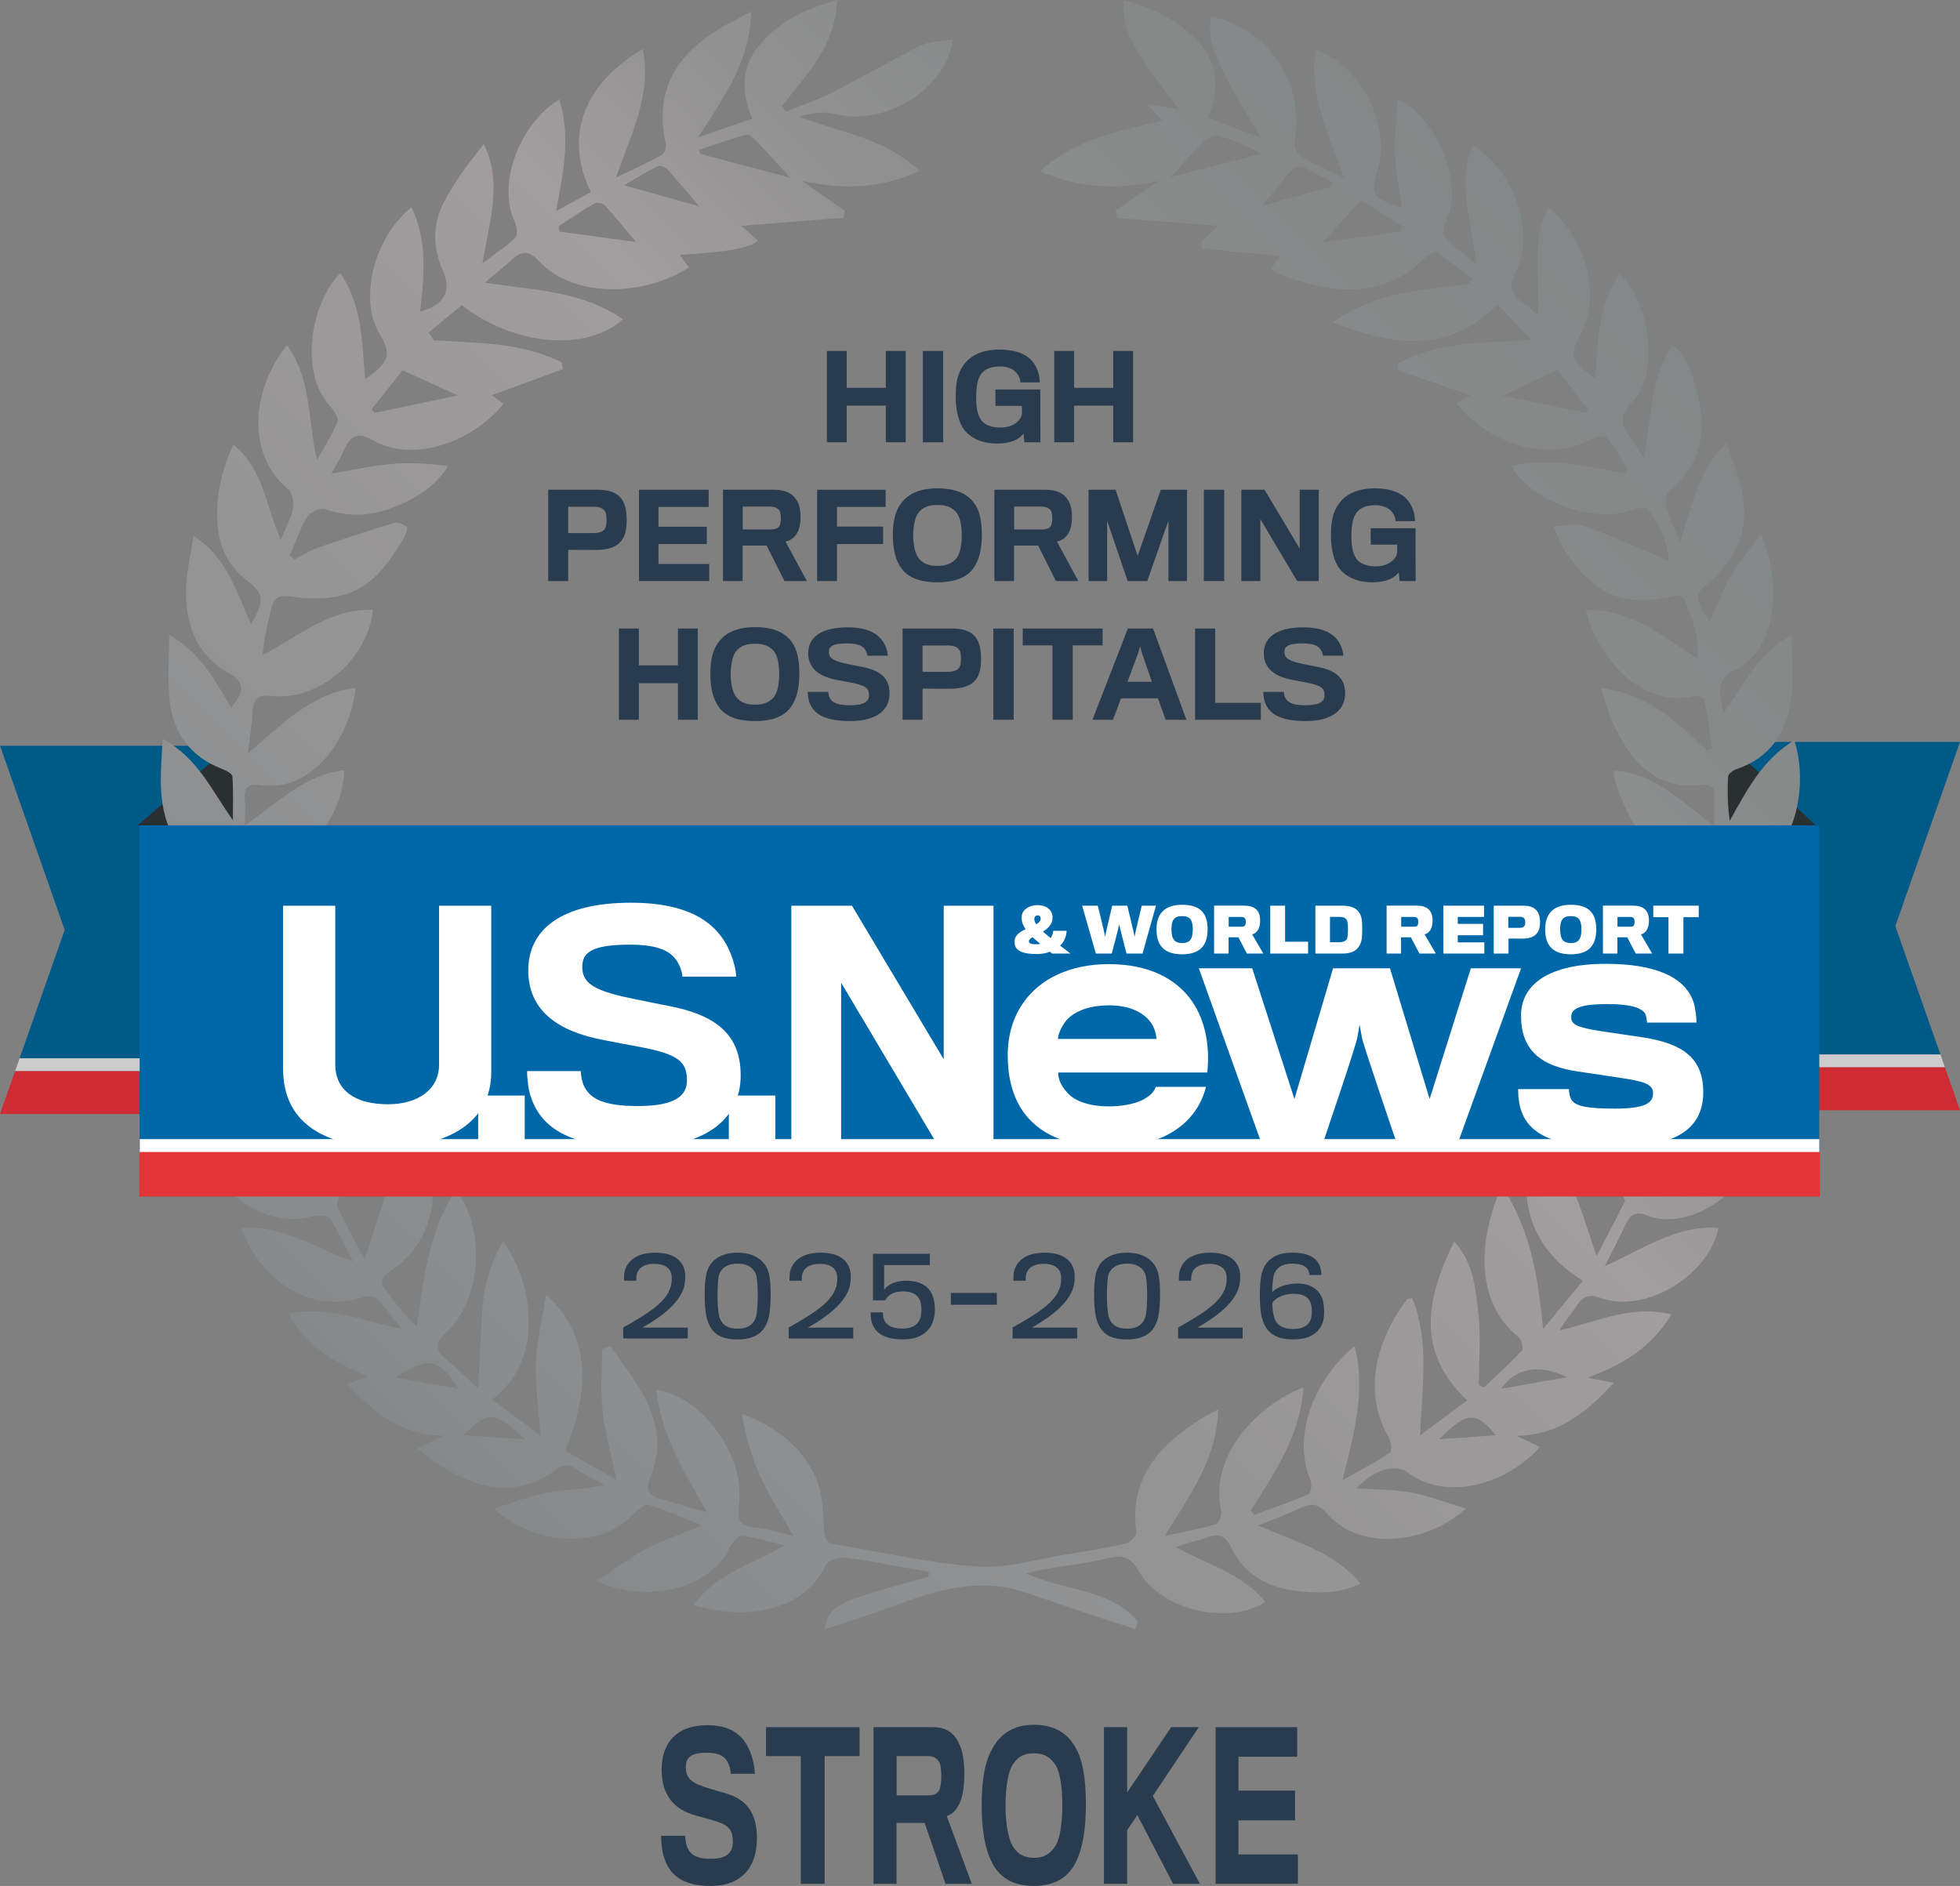 <?xml version="1.0" encoding="UTF-8"?><svg id="Layer_1" xmlns="http://www.w3.org/2000/svg" xmlns:xlink="http://www.w3.org/1999/xlink" viewBox="0 0 720 692.913"><rect x="0" y="0" width="720" height="692.913" fill="#808080" stroke="none"/><defs><style>.cls-1{fill:#e33538;}.cls-2{fill:#0067a9;}.cls-3{fill:#fff;}.cls-4{fill:#ce2b35;}.cls-5{fill:#293c4f;}.cls-6{fill:url(#linear-gradient);fill-rule:evenodd;}.cls-7{fill:#2a2f31;}.cls-8{fill:#005a87;}.cls-9{fill:#cdcccc;}</style><linearGradient id="linear-gradient" x1="141.007" y1="522.149" x2="578.783" y2="84.373" gradientUnits="userSpaceOnUse"><stop offset="0" stop-color="#86898a"/><stop offset=".179" stop-color="#8f9091"/><stop offset=".589" stop-color="#a29e9f"/><stop offset=".702" stop-color="#939293"/><stop offset=".841" stop-color="#888a8a"/><stop offset="1" stop-color="#858888"/></linearGradient></defs><polygon class="cls-8" points=".006 273.985 85.296 273.985 85.296 388.812 7.208 388.812 23.768 341.644 .006 273.985"/><polygon class="cls-9" points="85.296 393.536 5.542 393.536 7.208 388.812 85.296 388.812 85.296 393.536"/><polygon class="cls-4" points="85.296 409.302 0 409.302 5.542 393.536 85.296 393.536 85.296 409.302"/><polygon class="cls-7" points="85.791 303.129 85.791 272.977 50.521 303.247 85.791 303.129"/><path class="cls-5" d="M261.155,692.913c-11.883,0-16.158-5.246-17.75-12.528-.397-1.895-.545-4.735-.545-5.901h8.845c0,1.02.253,2.769.549,3.642,1.097,3.351,3.677,4.808,8.901,4.808,5.963,0,8.051-2.405,8.051-6.191,0-4.736-1.638-6.411-8.002-8.158-1.146-.292-4.029-1.094-5.766-1.603-7.657-2.113-12.382-7.284-12.382-16.826,0-9.761,5.372-16.316,16.903-16.316,9.844,0,14.467,5.026,16.453,12.31.499,1.893.896,4.078.896,5.535h-8.849c0-.656-.246-1.967-.548-2.84-1.041-3.205-3.178-4.88-8.149-4.88-6.515,0-7.805,2.113-7.805,5.39,0,4.226,2.335,5.901,8.747,7.794,1.99.584,4.574,1.383,5.471,1.603,7.804,2.185,11.883,6.919,11.883,16.752,0,10.417-5.618,17.41-16.903,17.41Z"/><path class="cls-5" d="M302.928,645.202v46.909h-8.754v-46.909h-12.776v-10.635h34.354v10.635h-12.825Z"/><path class="cls-5" d="M352.801,661.81c-1.196,3.059-3.034,4.88-5.021,5.39l9.197,24.912h-9.647l-7.657-22.361h-10.336v22.361h-8.452v-57.544h21.874c5.02,0,8.1,2.405,9.742,6.483,1.192,2.623,1.74,5.973,1.74,10.709,0,4.37-.548,7.793-1.441,10.051ZM345.34,648.189c-.696-2.039-2.187-2.987-4.521-2.987h-11.433v14.423h11.929c1.888,0,3.382-.802,3.927-2.405.352-1.092.549-2.987.549-4.442,0-1.675-.148-3.642-.45-4.59Z"/><path class="cls-5" d="M395.568,642.945c2.289,4.442,3.329,11.071,3.329,20.03,0,9.396-1.241,15.952-3.48,20.76-2.731,5.973-7.952,9.177-15.659,9.177-7.653,0-12.726-3.06-15.56-9.032-2.433-4.882-3.579-11.728-3.579-20.76,0-8.522,1.044-15.151,3.382-19.666,2.932-5.973,7.805-9.761,15.757-9.761,7.805,0,12.825,3.278,15.81,9.251ZM387.563,678.418c1.891-2.768,2.686-8.814,2.686-15.151,0-6.191-.795-12.092-2.436-14.641-1.691-2.623-3.73-4.444-8.054-4.444-4.226,0-6.265,1.749-7.952,4.516-1.54,2.551-2.436,8.45-2.436,14.641,0,6.483.946,12.456,2.935,15.371,1.589,2.331,3.677,3.86,7.502,3.86,4.078,0,6.166-1.821,7.755-4.152Z"/><path class="cls-5" d="M414.078,672.371v19.74h-8.55v-57.544h8.55v23.964l16.158-23.964h10.139l-16.903,25.276,17.301,32.268h-9.84l-13.127-25.202-3.727,5.462Z"/><path class="cls-5" d="M446.552,692.111v-57.544h29.978v10.855h-21.576v12.454h20.781v10.927h-20.781v12.528h21.825v10.781h-30.227Z"/><polygon class="cls-8" points="720 272.586 634.708 272.586 634.708 387.413 712.81 387.413 696.232 340.245 720 272.586"/><polygon class="cls-9" points="634.708 392.138 714.455 392.138 712.81 387.413 634.708 387.413 634.708 392.138"/><polygon class="cls-4" points="634.708 407.91 720 407.91 714.455 392.138 634.708 392.138 634.708 407.91"/><polygon class="cls-7" points="634.48 303.129 634.48 272.977 667.02 303.247 634.48 303.129"/><path class="cls-6" d="M589.098,394.968c-1.663-7.753-3.633-15.449-4.875-23.267-.675-4.262-.118-8.716-.118-13.081.628-.219,1.254-.433,1.882-.652,2.415,1.971,4.833,3.945,7.904,6.446-1.784-11.315-3.447-21.836-5.107-32.354.792-.225,1.586-.459,2.38-.691,13.763,9.451,20.902,23.964,29.894,38.667,1.022-5.649,2.232-11.271,2.881-16.952.116-1.008-1.938-2.993-3.277-3.31-13.701-3.293-19.735-13.446-23.315-25.739-1.031-3.545-1.316-7.302-2.181-12.367,14.101,5.619,21.842,16.329,31.088,28.655,1.014-7.26,1.921-12.722,2.377-18.217.065-.771-2.024-2.382-3.221-2.496-17.64-1.674-25.081-14.193-30.745-28.637-.8-2.042-1.328-4.196-1.953-6.306-.048-.175.13-.418.522-1.529,14.432,1.067,24.183,11.021,36.511,20.508,0-5.465.208-9.43-.166-13.336-.074-.809-2.382-2.149-3.503-2.004-18.652,2.41-27.425-9.231-34.069-23.815-1.437-3.16-2.223-6.618-3.853-11.594,17.45,1.861,27.997,12.663,38.969,22.68.62-.216,1.236-.427,1.858-.643-.919-6.096-1.725-12.219-2.934-18.259-.116-.578-2.839-1.195-4.144-.889-18.64,4.348-34.866-13.857-39.339-31.657,16.27-.587,27.66,9.43,41.126,17.939.305-8.648-2.06-15.577-5.163-22.272-.352-.762-2.718-1.141-3.953-.853-17.755,4.155-28.089.168-39.188-15.722-2.048-2.934-3.118-6.544-4.638-9.845,3.811-.074,7.969-1.171,11.365-.023,8.778,2.957,17.225,6.896,25.783,10.476,1.363.569,2.661,1.307,5.204,2.575-.62-8.064-3.74-13.959-7.726-19.311-.667-.895-4.084-.332-5.945.347-13.956,5.047-36.983-3.115-44.19-16.294,14.16-2.931,27.784-.018,41.413,2.735.43-.498.865-.993,1.298-1.49-2.525-3.954-4.795-8.114-7.753-11.703-.676-.818-4.04-.211-5.658.673-16.187,8.793-38.242,1.425-49.551-13.265,1.923-1.055,3.785-2.074,5.207-2.86-8.716-3.02-17.734-6.141-26.756-9.267.086-.842.169-1.689.255-2.537,14.373-7.919,30.605-7.27,48.716-8.582-4.676-5.017-8.132-8.725-12.168-13.058-18.191,18.345-38.355,15.336-60.529,6.629,15.683-11.386,33.171-11.866,50.111-14.145.255-.675.507-1.351.762-2.024-4.229-3.236-8.375-6.606-12.782-9.576-.652-.435-2.902.649-3.835,1.598-14.833,15.079-32.14,13.908-50.221,7.8-1.885-.637-3.713-1.452-5.539-2.258-.352-.157-.557-.658-1.108-1.354.993-1.423,2.06-2.94,3.097-4.419-9.564-.922-19.13-1.837-28.693-2.756-.062-.806-.127-1.609-.193-2.415,1.959-1.84,3.918-3.684,6.277-5.903-12.809-.984-24.96-1.921-37.104-2.857-.225-.925-.447-1.852-.673-2.777,4.893-3.328,9.786-6.656,16.134-10.974-15.6,3.615-29.363,2.721-43.953-3.444,13.526-12.24,29.517-14.676,44.905-18.626-2.051-2.264-3.746-4.137-5.441-6.01l-.083.104c3.411.495,6.819.987,11.73,1.698-5.213-7.042-9.854-12.619-13.701-18.706-3.865-6.105-7.513-12.545-6.529-21.282,10.698,2.807,19.708,7.32,26.877,14.78,7.732,8.037,8.423,17.719,3.962,28.43,6.39,2.409,12.21,4.605,19.607,7.394-4.911-8.354-9.341-14.898-12.729-21.945-3.381-7.033-7.592-14.143-5.592-22.689,21.347,4.635,34.294,24.456,30.576,45.971-.285,1.662.853,4.517,2.219,5.346,4.508,2.741,9.421,4.801,15.912,7.975-5.601-16.276-13.013-30.629-10.379-47.213,16.798,6.182,27.464,27.446,22.793,44.039-2.726,9.697-2.41,10.269,8.953,14.258-.987-6.971-2.407-13.351-2.652-19.779-.249-6.541.658-13.126,1.093-20.212,12.408,5.85,22.885,26.29,18.979,41.054-.827,3.118-3.239,7.314-2.042,9.149,2.373,3.663,6.742,6.034,11.786,10.159-1.479-15.687-7.261-29.435-1.248-43.42,15.313,9.282,23.306,32.078,15.76,46.718-2.925,5.675-1.482,8.351,2.827,11.321,1.538,1.058,2.931,2.326,5.444,4.342.697-14.027-2.765-27.301,3.758-39.54,13.783,11.048,19.669,32.727,11.783,46.73-4.265,7.575-3.53,9.792,5.426,16.149,1.013-13.558.99-27.019,8.932-38.551,10.876,9.673,15.188,36.521,4.576,47.249-4.623,4.677-4.274,8.42-.516,13.073,1.763,2.184,2.866,4.911,5.05,7.442,2.421-14,2.13-28.572,10.156-41.724,6.259,4.606,7.614,11.582,9.282,17.906,3.595,13.644,1.639,26.056-10.1,35.676-1.263,1.035-1.775,4.09-1.324,5.877.963,3.808,2.791,7.4,5.071,13.096,4.585-13.431,6.461-26.181,17.109-36.304,1.606,4.537,2.982,8.091,4.128,11.721,5.429,17.168,1.651,29.446-12.118,40.797-5.877,4.845.278,8.902,1.805,13.478,2.51-5.744,4.561-11.757,7.676-17.156,2.999-5.195,7.098-9.759,11.176-15.218,7.768,17.355,6.176,41.982-9.46,49.637-7.575,3.707-5.622,8.461-4.324,15.692,7.996-10.029,11.946-21.815,25.013-28.252,0,8.71.862,16.341-.195,23.697-1.719,11.911-7.703,21.213-19.918,25.297-1.274.427-3.13,1.742-3.189,2.735-.314,5.373-.148,10.776.578,16.326,6.304-11.332,12.127-22.621,23.73-29.603,5.652,17.183.273,45.165-20.796,49.169-5.954,1.129-7.379,6.511-5.504,17.687,8.701-10.42,16.896-20.561,29.841-25.072,1.402,18.036-10.616,36.168-24.02,39.108-10.503,2.309-12.124,5.329-11.878,17.986,5.642-4.101,10.615-8.322,16.157-11.588,5.501-3.239,11.57-5.515,18.211-8.594-.447,16.128-14.951,33.72-29.179,34.722-11.09.785-13.028,3.254-13.582,16.326,12.189-7.086,22.693-16.857,37.38-17.319-1.268,16.798-20.372,33.195-36.419,31.02-5.995-.812-7.955,1.067-9.401,6.159-1.183,4.155-3.284,8.049-4.44,12.66,13.126-7.092,26.038-13.875,41.416-14.169-4.987,17.814-26.548,32.748-42.189,26.349-3.672-1.5-5.853-.187-7.442,3.23-2.125,4.582-4.502,9.054-7.753,15.524,14.56-6.615,26.607-15.138,41.725-14.074-3.311,17.367-26.661,31.53-42.922,25.843-4.697-1.648-6.858-.744-9.252,2.934-1.891,2.913-4.288,5.5-6.167,8.879,13.304-2.902,25.976-9.525,41.075-5.859-7.409,12.275-17.823,18.469-30.875,23.252,3.687.711,5.966,1.15,9.691,1.867-10.156,11.116-20.479,19.251-35.608,19.498,2.75,1.322,5.498,2.641,8.464,4.069-11.102,12.821-33.596,20.906-49.145,9.039-1.873-1.428-5.747-1.375-8.239-.584-3.654,1.168-6.899,3.615-10.023,6.754,6.713.459,13.526.347,20.102,1.541,6.497,1.183,12.753,3.678,20.135,5.907-13.953,12.717-38.53,16.122-50.918,1.878-3.055-3.517-5.684-4.149-9.75-2.142-4.466,2.208-9.217,3.841-15.58,6.431,13.965,6.245,27.651,9.555,37.534,21.335-8.236,4.149-16.475,3.598-24.358,2.623-10.192-1.254-18.567-6.318-23.211-15.941-2.086-4.327-4.632-5.183-8.983-3.544-3.461,1.301-7.231,1.793-11.152,3.503,11.244,6.398,24.281,9.632,32.73,20.17-13.579,8.781-38.275,3.038-46.431-11.297-2.904-5.097-5.75-6.111-11.158-4.81-7.773,1.87-15.787,2.747-23.694,4.093-1.612.273-3.192.732-6.588,1.535,14.732,6.576,31.071,5.725,41.126,17.681-.359.916-.717,1.831-1.07,2.747-6.997-2.297-13.997-4.561-20.983-6.885-6.742-2.249-13.434-4.65-20.202-6.822-18.078-5.8-34.624.459-51.22,6.558-6.967,2.561-14.074,4.733-21.72,7.279,1.15-7.101,4.324-9.43,17.191-13.372,6.961-2.131,14.018-3.974,21.03-5.945.042-.611.089-1.23.13-1.84-2.564-.456-5.127-.916-7.69-1.367-7.682-1.333-15.331-2.946-23.063-3.823-2.294-.258-6.265.895-7.018,2.528-6.926,15.052-24.198,19.341-40.104,16.83-2.614-.409-5.192-1.093-8.663-1.837,8.574-11.985,21.878-15.073,33.56-22.087-5.204-1.239-10.37-2.818-15.645-3.491-1.304-.166-3.577,2.365-4.398,4.122-8.094,17.343-34.375,20.15-48.917,12.406,6.502-4.267,12.065-8.508,18.158-11.742,5.912-3.133,12.373-5.231,20.511-8.568-7.862-3.138-13.632-5.827-19.675-7.587-1.47-.424-4.202,1.858-5.729,3.486-13.315,14.202-38.067,10.108-51.045-2.131,7.269-2.217,13.517-4.745,20.004-5.918,6.478-1.177,13.206-.996,20.618-2.756-3.45-1.912-7.13-3.503-10.296-5.806-4.605-3.346-7.204.258-10.506,2.229-12.029,7.195-23.943,5.178-35.527-1.067-4.031-2.172-7.602-5.198-12.669-8.734,4.232-1.965,7.193-3.34,10.156-4.712-14.963-.021-25.611-7.966-35.72-18.908,2.673-.984,4.6-1.692,7.634-2.81-12.009-5.029-22.446-10.87-29.206-23.116,15.111-3.07,27.757,2.955,41.416,5.515-2.976-3.755-5.743-7.717-9.066-11.134-.922-.951-3.663-.845-5.273-.32-17.98,5.921-36.846-5.082-44.412-25.463,15.44-1.129,27.419,7.208,41.058,12.337-2.791-5.403-5.257-11.024-8.618-16.042-.818-1.221-4.786-1.12-6.982-.498-16.466,4.68-36.346-10.002-40.681-26.785,15.304-.074,27.891,7.379,42.3,15.245-2.978-7.261-5.023-12.797-7.584-18.078-.611-1.257-3.213-2.643-4.478-2.318-13.431,3.405-28.071-5.257-35.931-19.838-1.654-3.079-2.955-6.342-5.05-10.876,16.098.563,26.918,10.023,38.802,17.601.441-12.364-2.332-15.39-13.244-16.691-15.58-1.864-22.856-13.188-28.51-26.068-.788-1.787-1.147-3.758-1.695-5.628q6.594-2.253,34.882,17.041c1.947-8.354-1.935-15.375-9.567-17.287-16.131-4.057-28.021-21.664-25.881-39.271,13.443,3.823,20.633,15.277,30.087,24.562,1.369-12.749-.113-14.999-10.266-18.934-7.673-2.969-12.631-8.74-15.535-16.469-3.808-10.135-2.605-20.377-2-31.793,13.084,7.125,18.102,19.204,25.807,29.885,0-5.361.216-10.74-.187-16.075-.08-1.049-2.445-2.231-3.962-2.821-11.573-4.469-17.814-13.226-19.116-25.152-.818-7.531-.151-15.218-.151-24.044,11.985,6.721,16.842,17.121,22.77,26.684,5.32-6.076,4.843-9.383-1.31-12.871-11.365-6.443-15.159-17.186-15.313-29.271-.083-6.526,1.683-13.082,2.798-20.911,12.503,8.034,15.808,20.715,21.115,32.493,5.228-9.199,4.952-10.977-2.06-16.581-6.277-5.012-9.481-11.671-10.162-19.536-.872-10.115,1.093-19.711,5.717-29.855,11.102,8.941,11.908,22.304,17.432,34.932,2.018-4.917,3.885-8.022,4.455-11.353.394-2.309-.163-5.957-1.737-7.237-15.336-12.495-13.698-36.446-.421-52.942,9.086,12.684,7.572,27.493,11.039,42.178,2.581-4.647,5.563-9.146,7.498-14.048.561-1.428-1.514-4.365-3.008-6.052-10.956-12.364-6.965-37.006,4.007-48.555,8.168,11.81,7.984,25.463,9.154,39.019,8.992-6.336,9.949-8.962,5.112-17.065-7.036-11.795-2.611-34.227,11.929-46.173,5.948,12.536,4.674,25.421,3.162,38.399,9.163-2.543,11.67-7.655,8.257-15.378-3.613-8.168-3.678-16.738.334-24.538,3.966-7.703,9.279-14.711,14.812-21.617,7.035,14.448,2.003,28.163-.483,43.79,4.964-3.761,8.838-6.229,12.015-9.398.966-.96.607-4.131-.169-5.818-6.985-15.194,3.017-37.024,16.309-44.978,4.3,13.306,1.63,26.32-1.129,41.013,5.091-2.792,8.935-4.899,12.761-7-10.112-20.879-2.267-39.926,19.062-52.565,3.396,16.641-4.107,30.851-9.86,47.317,6.804-3.322,11.955-5.655,16.884-8.393.96-.533,1.728-2.762,1.467-3.962-5.264-24.079,8.073-37.107,27.449-46.617.779-.379,1.52-.839,3.852-2.143-.246,18.104-9.706,31.085-19.462,46.261,7.572-2.619,13.345-4.617,19.912-6.887-4.013-9.617-4.179-18.863,2.614-27.001,7.083-8.485,16.489-13.176,28.578-16.579-.617,16.955-11.38,27.469-20.227,38.892.433.717.868,1.431,1.304,2.145,5.648-2.279,11.496-4.17,16.904-6.92,11.046-5.61,21.726-11.943,32.837-17.411,3.364-1.66,7.643-1.458,11.777-2.155-2.919,18.635-25.336,32.007-43.515,27.301-4.072-1.052-8.651-.154-13.229.99,14.916,5.767,31.31,7.611,44.409,19.912-13.819,6.422-27.271,7.095-43.123,3.699,6.206,4.359,10.941,7.679,15.681,11.001-.157.847-.309,1.695-.463,2.543-12.195.969-24.393,1.935-37.493,2.976,2.164,1.95,4.108,3.704,6.079,5.479q-4.102,3.918-28.806,5.148c1.221,1.674,2.297,3.15,3.384,4.65-15.523,10.215-41.908,11.928-55.188-2.445-3.77-4.078-6.408-3.571-9.899-.364-2.676,2.46-5.515,4.733-9.836,8.407,18.624,2.857,36.014,3.124,50.645,13.484-13.499,12.036-39.851,9.798-59.106-5.239-4.016,3.313-8.127,6.71-12.24,10.103.673.948,1.342,1.9,2.012,2.848,15.974,1.005,32.226.649,46.875,8.094.157.827.311,1.647.471,2.471-8.728,3.207-17.456,6.41-26.163,9.611.898.64,2.614,1.867,4.359,3.118-11.745,14.457-33.444,21.649-47.72,13.553-5.471-3.1-8.331-2.24-10.722,3.159-1.197,2.709-2.786,5.246-4.783,8.947,8.378-1.383,15.295-2.961,22.289-3.559,6.73-.566,13.546-.122,20.541.791-4.964,8.079-12.42,12.204-20.375,15.301-8.082,3.141-16.365,3.473-24.841.557-1.74-.599-5.518,1.067-6.549,2.78-2.652,4.398-4.288,9.409-6.333,14.169.557.492,1.117.984,1.677,1.476,2.979-1.491,5.838-3.325,8.959-4.413,9.172-3.189,18.418-6.188,27.727-8.968,1.333-.394,3.447.504,4.608,1.494.468.4-.35,2.842-1.09,4.048-5.302,8.615-11.031,17.417-21.021,20.585-6.194,1.965-13.455,1.903-19.983.981-4.265-.604-6.422-.32-7.483,3.642-1.523,5.684-2.803,11.436-3.414,17.743,13.295-6.751,24.619-17.183,40.578-16.534-2.071,18.283-19.963,33.533-37.187,31.598-5.314-.599-6.701,1.097-7.021,5.723-.305,4.49-1.043,8.95-1.831,15.426,12.992-11.093,23.48-22.168,39.671-24.082-2.214,19.246-16.397,38.488-35.107,35.714-3.947-.584-5.995.465-5.646,4.842.222,2.777.039,5.584.039,9.949,12.326-8.476,22.023-18.674,36.485-20.28-.643,17.868-13.991,33.696-30.335,36.218-3.684.569-5.225,1.784-4.701,5.474.638,4.448,1.168,8.9,2.688,13.526,8.947-10.067,16.747-20.487,29.357-26.29,1.6,18.001-7.785,32.125-24.073,37.824-1.417.498-3.527,2.362-3.402,3.346.697,5.482,1.985,10.891,3.962,16.285,8.025-14.068,15.195-27.991,29.42-38.625,1.597,13.2-.154,24.364-4.798,35.587,2.904-2.694,5.809-5.391,9.567-8.888,3.322,13.146.652,24.604-2.691,36.017-6.134,5.192-12.299,10.349-18.392,15.591-.768.655-1.814,1.992-1.597,2.634,2.054,6.159,4.353,12.237,6.582,18.342,4.662-10.159,7.901-19.465,11.045-28.8.874-2.596,1.47-5.284,2.193-7.925,3.12-2.795,6.238-5.589,9.409-8.423,7.299,17.758,3.867,42.148-14.104,52.713-1.535.91-3.23,4.241-2.682,5.524,2.587,6.037,5.927,11.76,10.023,19.536,6.297-17.34,8.713-34.416,23.225-46.561.554,3.477,1.239,6.935,1.636,10.432,1.894,16.765-1.12,31.538-16.661,41.354-1.099.696-2.264,3.45-1.793,4.134,3.717,5.382,7.824,10.491,12.762,15.405,2.771-17.521,4.179-34.885,14.341-50.233,11.253,14.48,9.418,40.595-3.539,52.355-4.406,4.004-4.327,6.351-.044,9.848,3.912,3.195,7.489,6.799,11.852,10.811.48-9.981.803-18.899,1.372-27.798.569-8.888,2.709-17.349,7.765-26.349,6.65,9.901,9.43,19.527,9.386,30.151-.05,11.037-3.858,20.375-13.38,27.994,6.022,4.505,11.179,8.354,17.74,13.259-.729-10.221-2.051-18.555-1.719-26.826.323-7.99,2.347-15.909,3.799-24.948,15.133,14.03,17.097,32.534,6.959,57.268,5.648,3.245,11.401,6.55,18.863,10.832-2.063-9.922-4.267-17.601-5.106-25.419-.794-7.474-.172-15.091-.172-22.651,1.049-.359,2.098-.717,3.15-1.076,4.199,6.253,8.962,12.213,12.474,18.834,4.834,9.128,6.372,18.902,2.19,28.919-1.704,4.081-1.621,7.015,3.776,8.334,5.589,1.369,10.939,3.716,16.97,4.771-8.292-14.421-16.964-28.027-18.623-44.89,16.949,2.57,32.824,24.63,30.3,42.071-.856,5.907.388,8.156,6.301,8.6,4.074.311,8.067,1.725,13.733,3.02-4.759-8.423-9.136-15.04-12.34-22.174-3.183-7.089-5.195-14.7-6.674-22.666,12.524,4.614,22.251,12.074,27.378,23.813,2.377,5.45,2.522,12.041,2.818,18.152.166,3.438.516,5.441,4.276,6.046,17.364,2.768,34.627,6.935,52.088,8.058,11.288.723,22.873-2.875,34.303-4.679,6.813-1.082,13.633-2.223,20.336-3.817,1.562-.371,3.957-2.872,3.791-4.087-2.798-20.209,8.719-32.042,23.952-41.799,1.452-.928,3.035-1.651,6.123-3.311-.581,18.126-10.18,31.145-19.669,46.496,7.575-1.645,13.31-2.646,18.854-4.294,1.058-.311,2.202-3.337,1.888-4.81-4.534-21.317,14.08-39.211,30.229-45.541-1.18,17.752-10.562,31.364-19.311,45.228.376.566.756,1.135,1.129,1.707,6.71-2.469,13.487-4.771,20.037-7.599.877-.379,1.348-3.752.738-5.198-7.368-17.42,2.824-38.613,16.249-49.222,4.063,16.404-.139,31.734-4.513,49.249,7.03-3.962,12.459-6.715,17.443-10.126.818-.563.314-4.354-.655-6.034-9.676-16.697-3.87-36.396,7.042-50.346.198-.258.806-.193,1.823-.391,6.25,15.71,3.731,32.102,2.827,50.467,6.647-4.946,11.777-8.769,17.343-12.91-19.083-18.105-15.02-37.412-4.813-58.312,7.148,7.646,7.747,16.937,8.829,25.52,1.129,8.92.252,18.093.252,27.158.64.296,1.286.59,1.926.889,4.689-4.481,9.513-8.841,13.92-13.585.646-.699-.116-3.945-1.188-4.813-16.3-13.147-14.202-35.246-7.839-51.727.27-.69,1.242-1.114,2.634-2.308,9.783,15.576,12.326,32.445,14.178,50.977,4.691-5.714,9.38-11.422,14.581-17.755-21.83-13.585-24.035-32.757-17.873-56.172,13.185,13.671,17.043,30.137,22.902,47.127,3.491-6.656,7.066-13.28,10.358-20.037.314-.649-.851-2.448-1.758-3.198-19.391-16.075-23.738-30.285-15.894-53.95,3.53,3.684,6.799,7.095,10.067,10.506,2.261,6.615,4.653,13.185,6.742,19.85,1.639,5.248,2.907,10.604,4.342,15.92,3.708-5.435,5.895-10.704,7.56-16.14.477-1.547.083-4.283-1.002-5.225-5.744-4.976-11.831-9.549-17.802-14.261ZM147.887,136.041c-3.563,4.472-7.469,9.383-11.374,14.287.355.46.714.913,1.07,1.369,10.097-2.113,20.197-4.226,30.59-6.404-6.807-3.106-12.965-5.916-20.286-9.252ZM290.308,65.312c-4.282-4.662-8.336-9.184-12.533-13.567-.996-1.043-2.724-2.537-3.684-2.27-5.883,1.63-11.641,3.707-17.444,5.634.249.486.495.969.741,1.455,10.944,2.91,21.892,5.82,32.919,8.748ZM572.188,135.869c-7.033,3.311-13.336,6.274-20.262,9.531,10.826,2.214,20.799,4.253,30.78,6.292.249-.445.492-.886.741-1.331-3.746-4.819-7.489-9.643-11.259-14.492ZM429.95,65.101c11.102-2.875,22.177-5.746,33.258-8.615-5.133-3.127-10.446-5.231-15.935-6.698-1.408-.373-3.767.86-4.982,2.069-4.19,4.143-8.067,8.6-12.34,13.244ZM233.689,88.92c-4.104-4.872-7.664-9.306-11.505-13.472-.744-.803-2.988-1.224-3.891-.705-4.481,2.596-8.748,5.566-13.093,8.405.095.643.19,1.283.282,1.923,9.187,1.254,18.368,2.507,28.207,3.85ZM499.965,73.509c-4.683,5.216-9.001,10.026-13.852,15.431,5.613-.726,10.358-1.295,15.088-1.962,4.528-.637,9.042-1.378,13.562-2.071.018-.652.038-1.31.059-1.968-4.935-3.129-9.866-6.262-14.856-9.43ZM611.589,398.394c.527.086,1.061.166,1.588.243,1.239-4.605,2.694-9.17,3.568-13.849.243-1.281-.854-3.465-2.01-4.256-5.485-3.743-11.205-7.154-16.575-10.518,4.353,9.199,8.891,18.789,13.428,28.38ZM121.036,371.3c-5.904,3.385-10.689,6.034-15.357,8.867-1.215.744-3.088,2.323-2.907,3.106,1.194,5.103,2.875,10.103,4.896,16.777,4.976-10.705,8.989-19.332,13.369-28.75ZM256.852,75.806c-4.407-5.162-8.037-9.579-11.893-13.781-.702-.771-2.64-1.313-3.488-.898-3.669,1.802-7.145,3.995-12.228,6.932,9.916,2.783,18.131,5.089,27.609,7.747ZM488.964,68.664c.106-.56.213-1.12.317-1.683-3.242-1.757-6.413-3.678-9.765-5.195-1.221-.554-3.571-.794-4.22-.086-3.883,4.22-7.418,8.764-11.603,13.852,9.101-2.484,17.189-4.685,25.271-6.888ZM145.065,506.1c8.064,1.408,15.328,2.667,23.16,4.033-7.012-11.274-10.396-11.819-23.16-4.033ZM551.389,510.254c8.763-1.541,16.403-2.889,24.328-4.282q-15.826-7.391-24.328,4.282ZM528.712,528.783c6.87-.477,13.736-.954,20.837-1.446-7.486-8.932-10.562-8.894-20.837,1.446ZM170.196,527.337c7.726.483,14.43.91,22.609,1.426-11.33-10.497-13.342-10.598-22.609-1.426Z"/><path class="cls-5" d="M325.403,162.493v-13.462h-14.354v13.462h-7.298v-33.544h7.298v13.544h14.354v-13.544h7.302v33.544h-7.302Z"/><path class="cls-5" d="M339.012,162.493v-33.544h7.474v33.544h-7.474Z"/><path class="cls-5" d="M376.299,162.493l-.338-3.143c-1.786,2.081-4.373,3.61-9.766,3.61-5.266,0-9.471-1.869-11.932-4.969-1.828-2.292-3.185-6.581-3.185-12.229,0-4.883.549-8.492,3.059-11.888,2.166-2.93,6.24-5.435,12.948-5.435,7.133,0,11.254,2.335,13.251,5.901,1.23,2.21,1.61,4.331,1.61,6.157h-7.13c0-1.104-.598-2.717-1.659-3.779-1.188-1.23-3.185-2.079-5.815-2.079-2.974,0-5.098.763-6.539,2.334-1.487,1.614-2.208,4.374-2.208,8.96s.721,7.007,2.082,8.705c1.104,1.359,3.565,2.463,6.792,2.463,4.289,0,7.348-2.166,7.938-4.926v-3.057h-9.724v-6.029h16.478v10.36c0,4.118.042,8.917.042,9.044h-5.903Z"/><path class="cls-5" d="M408.931,162.493v-13.462h-14.355v13.462h-7.302v-33.544h7.302v13.544h14.355v-13.544h7.302v33.544h-7.302Z"/><path class="cls-5" d="M228.256,198.7c-1.74,2.25-4.711,3.27-8.789,3.354-.977.042-10.743-.042-10.743-.042v11.465h-7.344v-33.544h18.13c4.247,0,6.922,1.06,8.578,3.057,1.315,1.571,2.123,4.245,2.123,8.024,0,3.567-.598,6.031-1.954,7.687ZM222.315,187.956c-.682-1.188-2.039-1.782-4.332-1.782h-9.26v9.68h9.13c2.591,0,3.821-.679,4.461-1.74.379-.68.506-1.614.506-3.015,0-1.487-.169-2.591-.506-3.143Z"/><path class="cls-5" d="M234.732,213.476v-33.544h25.601v6.327h-18.429v7.262h17.75v6.368h-17.75v7.304h18.643v6.284h-25.815Z"/><path class="cls-5" d="M292.834,195.812c-1.02,1.784-2.591,2.844-4.289,3.143l7.857,14.521h-8.24l-6.539-13.036h-8.832v13.036h-7.217v-33.544h18.682c4.289,0,6.922,1.401,8.321,3.778,1.02,1.529,1.487,3.482,1.487,6.242,0,2.549-.468,4.544-1.23,5.861ZM286.464,187.872c-.594-1.19-1.867-1.742-3.864-1.742h-9.766v8.408h10.192c1.614,0,2.886-.466,3.354-1.401.299-.636.467-1.74.467-2.589,0-.977-.126-2.124-.383-2.676Z"/><path class="cls-5" d="M307.459,186.259v7.217h16.942v6.413h-16.942v13.588h-7.302v-33.544h25.179v6.327h-17.877Z"/><path class="cls-5" d="M357.835,184.815c1.955,2.589,2.848,6.453,2.848,11.677,0,5.477-1.062,9.299-2.974,12.101-2.334,3.482-6.792,5.351-13.373,5.351-6.539,0-10.87-1.784-13.289-5.266-2.081-2.844-3.059-6.836-3.059-12.101,0-4.968.893-8.833,2.886-11.465,2.507-3.482,6.666-5.69,13.461-5.69,6.666,0,10.955,1.911,13.5,5.393ZM351.001,205.494c1.614-1.614,2.292-5.138,2.292-8.833,0-3.609-.679-7.049-2.082-8.534-1.441-1.529-3.185-2.591-6.876-2.591-3.61,0-5.351,1.02-6.796,2.633-1.315,1.485-2.078,4.926-2.078,8.534,0,3.779.805,7.262,2.503,8.96,1.357,1.359,3.143,2.252,6.412,2.252,3.48,0,5.266-1.062,6.624-2.421Z"/><path class="cls-5" d="M392.548,195.812c-1.02,1.784-2.588,2.844-4.289,3.143l7.857,14.521h-8.237l-6.539-13.036h-8.831v13.036h-7.221v-33.544h18.682c4.289,0,6.926,1.401,8.325,3.778,1.02,1.529,1.484,3.482,1.484,6.242,0,2.549-.464,4.544-1.23,5.861ZM386.178,187.872c-.59-1.19-1.863-1.742-3.86-1.742h-9.766v8.408h10.188c1.617,0,2.89-.466,3.354-1.401.299-.636.471-1.74.471-2.589,0-.977-.13-2.124-.387-2.676Z"/><path class="cls-5" d="M429.216,213.476v-22.166l-7.773,22.166h-7.217l-7.516-22.166v22.166h-6.835v-33.544h9.935l8.107,24.288,8.494-24.288h9.64v33.544h-6.835Z"/><path class="cls-5" d="M442.231,213.476v-33.544h7.474v33.544h-7.474Z"/><path class="cls-5" d="M476.505,213.476l-13.504-22.718v22.718h-7.007v-33.544h8.532l12.909,21.613v-21.613h7.007v33.544h-7.938Z"/><path class="cls-5" d="M514.143,213.476l-.341-3.143c-1.782,2.081-4.373,3.61-9.766,3.61-5.263,0-9.468-1.869-11.929-4.969-1.828-2.292-3.185-6.581-3.185-12.229,0-4.883.552-8.492,3.055-11.888,2.166-2.93,6.244-5.435,12.952-5.435,7.133,0,11.253,2.335,13.247,5.901,1.234,2.21,1.614,4.331,1.614,6.157h-7.133c0-1.104-.594-2.717-1.656-3.779-1.188-1.23-3.185-2.079-5.815-2.079-2.974,0-5.098.763-6.539,2.334-1.487,1.614-2.211,4.374-2.211,8.96s.724,7.007,2.081,8.705c1.104,1.359,3.568,2.463,6.796,2.463,4.289,0,7.344-2.166,7.938-4.926v-3.057h-9.721v-6.029h16.474v10.36c0,4.118.042,8.918.042,9.044h-5.903Z"/><path class="cls-5" d="M249.033,264.46v-13.461h-14.351v13.461h-7.302v-33.544h7.302v13.544h14.351v-13.544h7.305v33.544h-7.305Z"/><path class="cls-5" d="M290.795,235.799c1.951,2.589,2.844,6.453,2.844,11.677,0,5.477-1.062,9.299-2.971,12.101-2.338,3.482-6.796,5.351-13.377,5.351-6.539,0-10.87-1.784-13.289-5.266-2.081-2.844-3.059-6.836-3.059-12.101,0-4.968.893-8.833,2.89-11.465,2.503-3.482,6.665-5.69,13.458-5.69,6.666,0,10.955,1.911,13.504,5.393ZM283.958,256.478c1.617-1.614,2.292-5.138,2.292-8.833,0-3.609-.675-7.049-2.078-8.534-1.445-1.529-3.185-2.591-6.88-2.591-3.607,0-5.351,1.02-6.792,2.633-1.315,1.485-2.081,4.926-2.081,8.534,0,3.779.809,7.262,2.503,8.96,1.36,1.359,3.143,2.252,6.413,2.252,3.48,0,5.266-1.062,6.623-2.421Z"/><path class="cls-5" d="M312.343,264.928c-10.146,0-13.799-3.059-15.16-7.304-.337-1.104-.464-2.76-.464-3.44h7.559c0,.594.211,1.614.464,2.124.935,1.953,3.143,2.802,7.601,2.802,5.098,0,6.88-1.401,6.88-3.609,0-2.76-1.403-3.737-6.838-4.755-.977-.17-3.438-.638-4.926-.935-6.539-1.23-10.571-4.247-10.571-9.809,0-5.69,4.584-9.512,14.435-9.512,8.409,0,12.357,2.93,14.055,7.175.425,1.104.766,2.379.766,3.227h-7.559c0-.381-.214-1.146-.467-1.656-.893-1.869-2.718-2.844-6.965-2.844-5.562,0-6.666,1.23-6.666,3.141,0,2.463,1.997,3.44,7.474,4.544,1.695.339,3.902.807,4.669.933,6.665,1.274,10.146,4.034,10.146,9.766,0,6.073-4.795,10.149-14.435,10.149Z"/><path class="cls-5" d="M358.433,249.684c-1.74,2.25-4.711,3.27-8.789,3.354-.977.042-10.744-.042-10.744-.042v11.465h-7.344v-33.544h18.13c4.247,0,6.922,1.06,8.578,3.057,1.315,1.571,2.124,4.245,2.124,8.024,0,3.567-.598,6.031-1.955,7.687ZM352.491,238.94c-.682-1.188-2.039-1.783-4.331-1.783h-9.26v9.68h9.13c2.591,0,3.821-.679,4.461-1.74.38-.68.506-1.614.506-3.015,0-1.487-.168-2.591-.506-3.143Z"/><path class="cls-5" d="M364.908,264.46v-33.544h7.471v33.544h-7.471Z"/><path class="cls-5" d="M394.084,237.114v27.346h-7.471v-27.346h-10.912v-6.198h29.341v6.198h-10.958Z"/><path class="cls-5" d="M408.833,264.46h-7.516l12.994-33.544h9.26l12.27,33.544h-7.643l-2.848-7.898h-13.542l-2.974,7.898ZM419.576,240.172l-.766-2.762-.805,2.804-3.822,10.276h8.958l-3.565-10.318Z"/><path class="cls-5" d="M439,264.46v-33.544h7.39v27.302h16.773v6.242h-24.163Z"/><path class="cls-5" d="M479.697,264.928c-10.15,0-13.802-3.059-15.16-7.304-.341-1.104-.467-2.76-.467-3.44h7.559c0,.594.211,1.614.467,2.124.932,1.953,3.14,2.802,7.601,2.802,5.094,0,6.876-1.401,6.876-3.609,0-2.76-1.399-3.737-6.834-4.755-.977-.17-3.442-.638-4.926-.935-6.539-1.23-10.575-4.247-10.575-9.809,0-5.69,4.588-9.512,14.439-9.512,8.406,0,12.354,2.93,14.055,7.175.422,1.104.763,2.379.763,3.227h-7.559c0-.381-.211-1.146-.468-1.656-.89-1.869-2.718-2.844-6.965-2.844-5.562,0-6.665,1.23-6.665,3.141,0,2.463,1.997,3.44,7.474,4.544,1.698.339,3.906.807,4.672.933,6.665,1.274,10.146,4.034,10.146,9.766,0,6.073-4.799,10.149-14.435,10.149Z"/><rect class="cls-2" x="51.303" y="303.247" width="617.003" height="120.186"/><g id="U.S.News"><path class="cls-3" d="M142.119,421.453c-21.842,0-38.127-8.191-38.127-28.717v-59.959h19.162v58.312c0,9.199,6.876,14.622,19.397,14.622,10.977,0,18.733-5.423,18.733-14.504v-58.43h19.174v61.068c0,18.523-15.953,27.609-38.34,27.609Z"/><path class="cls-3" d="M175.658,420.345v-17.835h17.097v17.835h-17.097Z"/><path class="cls-3" d="M234.394,421.566c-26.486,0-36.026-7.978-39.555-19.062-.892-2.875-1.23-7.208-1.23-8.974h19.729c0,1.553.56,4.209,1.221,5.542,2.442,5.091,8.203,7.296,19.835,7.296,13.316,0,17.968-3.633,17.968-9.412,0-7.208-3.669-9.75-17.841-12.406-2.558-.451-8.986-1.671-12.856-2.448-17.085-3.213-27.606-11.066-27.606-25.6,0-14.859,11.964-24.835,37.682-24.835,21.951,0,32.262,7.658,36.68,18.73,1.123,2.893,2.012,6.2,2.012,8.428h-19.746c0-1.002-.551-2.981-1.218-4.315-2.323-4.884-7.092-7.433-18.173-7.433-14.516,0-17.399,3.213-17.399,8.203,0,6.437,5.204,8.974,19.516,11.855,4.416.889,10.185,2.104,12.18,2.442,17.408,3.331,26.497,10.526,26.497,25.505,0,15.832-12.524,26.483-37.697,26.483Z"/><path class="cls-3" d="M267.732,420.345v-17.835h17.091v17.835h-17.091Z"/><path class="cls-3" d="M344.237,420.345l-35.249-59.296v59.296h-18.297v-87.569h22.287l33.696,56.421v-56.421h18.283v87.569h-20.719Z"/><path class="cls-3" d="M431.275,415.532c-5.643,3.64-13.529,5.874-23.967,5.874-14.344,0-25.961-4.226-32.179-14.101-3.186-5.05-4.943-11.511-4.943-19.613,0-7.397,2.001-13.976,5.637-19.145,6.223-9.045,17.382-14.32,31.485-14.32,14.794,0,24.897,5.4,30.647,13.739,4.819,7.042,6.579,16.323,5.524,26.068h-54.738c0,2.94,1.301,5.174,3.524,7.646,2.718,2.934,7.993,4.807,15.043,4.807,5.284,0,9.157-.936,11.863-2.11,3.402-1.529,5.044-3.64,5.379-5.062h18.451c-1.512,6.236-5.275,12.097-11.727,16.217ZM421.646,374.309c-2.715-2.703-7.178-4.943-14.228-4.943-6.68,0-11.617,1.778-14.791,4.594-2.235,1.997-3.998,5.862-3.998,7.747h36.159c0-1.885-.803-4.931-3.141-7.397Z"/><path class="cls-3" d="M535.395,420.345h-22.189s-12.696-37.11-12.919-39.226c-.133-.824-.839-4.647-.839-4.647,0,0-.693,3.823-.806,4.523-.118,2.241-12.806,39.351-12.806,39.351h-22.334l-23.119-64.589h19.616l15.502,48.022,14.202-48.022h20.897l14.572,48.022,15.141-48.022h18.449l-23.368,64.589Z"/><path class="cls-3" d="M593.271,421.519c-21.851,0-32.182-4.339-34.894-14.913-.569-2.584-.69-4.351-.69-6.461h18.671c0,.83.113,1.991.584,3.295,1.176,3.047,6.108,3.865,16.33,3.865,10.686,0,13.976-1.873,13.976-5.625,0-3.657-3.885-4.475-13.401-5.886-2.454-.344-10.207-1.517-14.074-2.11-14.216-1.991-21.029-8.215-21.029-20.567,0-11.487,10.325-19.003,31.121-19.003,17.72,0,28.895,4.582,32.173,13.852.833,2.472,1.183,6.455,1.183,7.741h-18.202c0-.699-.252-2.685-.821-3.515-1.299-1.755-4.703-3.29-13.624-3.29-10.337,0-13.401,1.665-13.401,4.706,0,2.815,2.006,3.864,11.167,5.281,3.758.575,12.806,1.867,15.025,2.229,15.491,2.347,22.319,8.103,22.319,20.2,0,13.384-10.094,20.2-32.41,20.2Z"/></g><g id="_World_Report"><path class="cls-3" d="M385.929,344.655c.572-.735.907-1.671.957-2.673h4.932c-.08,2.205-.978,4.114-2.383,5.453,1.168.865,2.489,1.885,3.77,2.91h-6.704c-.279-.22-.572-.456-.824-.681-1.348.575-3.159.853-4.837.853-4.182,0-7.948-.764-8.108-3.995-.021-.273,0-.681,0-.913.047-1.991,1.959-3.242,4.033-4.232-1.029-1.44-1.423-2.65-1.449-3.711v-.889c.098-2.17,2.219-4.215,5.889-4.215,3.358,0,5.296,1.938,5.432,4.072.018.16,0,.646,0,.771-.053,2.229-1.766,3.775-3.524,4.866.789.64,1.811,1.553,2.816,2.383ZM377.968,345.769c0,.848.791,1.167,2.62,1.167.498,0,1.099-.059,1.541-.172-1.002-.871-2.06-1.683-2.789-2.43-.815.45-1.372.93-1.372,1.434ZM382.266,337.773v-.35c-.021-.587-.293-1.103-1.108-1.103-.785,0-1.111.539-1.185,1.167-.024.13-.024.32,0,.468.036.486.276,1.043.714,1.618.898-.533,1.526-1.12,1.58-1.801Z"/><path class="cls-3" d="M419.708,350.345h-5.889s-2.626-10.142-2.697-10.71c-.024.598-2.718,10.71-2.718,10.71h-5.847l-5.038-17.598h5.755s2.697,10.871,2.697,11.416c0-.545,2.596-11.416,2.596-11.416h5.539s2.67,10.871,2.67,11.416c0-.545,2.649-11.416,2.649-11.416h5.216l-4.935,17.598Z"/><path class="cls-3" d="M443.612,341.377c0,6.194-2.948,9.235-9.385,9.235-6.464,0-9.389-3.142-9.389-9.158,0-5.619,2.878-9.033,9.389-9.033,6.641,0,9.385,3.088,9.385,8.956ZM438.168,341.507c0-3.485-.957-4.919-3.941-4.919-2.866,0-3.894,1.387-3.894,4.919,0,3.728,1.348,4.979,3.918,4.979,2.475,0,3.918-1.049,3.918-4.979Z"/><path class="cls-3" d="M462.129,341.62c-.554.942-1.351,1.494-2.161,1.671l4.117,7.053h-6.049l-3.094-5.963h-3.63v5.963h-5.316v-17.598h11.137c2.344,0,3.87.67,4.751,1.838.688.889,1.025,2.069,1.025,3.722,0,1.422-.308,2.531-.779,3.313ZM457.446,337.619c-.255-.569-.77-.735-1.55-.735h-4.54v3.598h4.656c.663,0,1.233-.16,1.425-.599.133-.309.204-.777.204-1.132,0-.397-.039-.872-.196-1.133Z"/><path class="cls-3" d="M466.627,350.345v-17.598h5.447v13.236h8.446v4.362h-13.893Z"/><path class="cls-3" d="M493.125,350.345h-9.922v-17.598h9.661c3.18,0,5.166.771,6.247,2.288,1.091,1.494,1.295,2.97,1.295,6.164,0,3.752-.275,5.133-1.239,6.585-1.061,1.624-2.881,2.561-6.043,2.561ZM495.17,341.199c0-1.263-.125-2.892-.551-3.39-.676-.759-1.331-.948-2.661-.948h-3.393v9.324h3.393c1.369,0,2.098-.291,2.712-1.002.453-.563.501-2.555.501-3.983Z"/><path class="cls-3" d="M525.493,341.62c-.557.942-1.358,1.494-2.175,1.671l4.122,7.053h-6.025l-3.118-5.963h-3.631v5.963h-5.302v-17.598h11.128c2.344,0,3.87.67,4.748,1.838.693.889,1.016,2.069,1.016,3.722,0,1.422-.308,2.531-.764,3.313ZM520.822,337.619c-.273-.569-.797-.735-1.576-.735h-4.528v3.598h4.647c.661,0,1.239-.16,1.437-.599.127-.309.193-.777.193-1.132,0-.397-.036-.872-.172-1.133Z"/><path class="cls-3" d="M530.212,350.345v-17.598h14.954v4.138h-9.658v2.555h9.302v4.185h-9.302v2.608h9.756v4.114h-15.052Z"/><path class="cls-3" d="M564.42,343.072c-1.008,1.185-2.697,1.737-4.855,1.784-.667.012-5.426-.024-5.426-.024v5.512h-5.423v-17.598h10.826c2.122,0,3.636.468,4.6,1.476,1.029.877,1.583,2.394,1.583,4.581,0,1.95-.421,3.337-1.304,4.268ZM560.061,337.666c-.299-.563-.806-.83-1.695-.83h-4.297v4.054h4.232c1.02,0,1.526-.338,1.784-.824.172-.32.211-.646.211-1.162,0-.551-.068-1.008-.234-1.239Z"/><path class="cls-3" d="M586.381,341.377c0,6.194-2.937,9.235-9.371,9.235-6.472,0-9.392-3.142-9.392-9.158,0-5.619,2.875-9.033,9.392-9.033,6.629,0,9.371,3.088,9.371,8.956ZM580.942,341.507c0-3.485-.951-4.919-3.933-4.919-2.883,0-3.9,1.387-3.9,4.919,0,3.728,1.336,4.979,3.909,4.979,2.478,0,3.924-1.049,3.924-4.979Z"/><path class="cls-3" d="M604.974,341.62c-.563.942-1.351,1.494-2.181,1.671l4.113,7.053h-6.034l-3.094-5.963h-3.642v5.963h-5.305v-17.598h11.128c2.329,0,3.873.67,4.765,1.838.679.889,1.022,2.069,1.022,3.722,0,1.422-.323,2.531-.774,3.313ZM600.291,337.619c-.269-.569-.8-.735-1.57-.735h-4.546v3.598h4.656c.661,0,1.257-.16,1.44-.599.13-.309.193-.777.193-1.132,0-.397-.036-.872-.172-1.133Z"/><path class="cls-3" d="M618.393,336.979v13.366h-5.486v-13.366h-5.577v-4.233h16.691v4.233h-5.628Z"/></g><rect class="cls-3" x="51.347" y="418.519" width="616.959" height="5.666"/><rect class="cls-1" x="51.175" y="423.243" width="617.385" height="16.365"/><path class="cls-5" d="M228.934,491.761v-4.024c10.607-5.955,17.708-10.57,17.828-17.55v-.83c-.042-2.877-1.934-5.008-6.43-5.008-4.338,0-6.233,2.051-6.549,4.535-.035.396-.035,1.183-.035,1.657h-4.535c0-.671.035-1.737.077-2.447.552-4.101,3.748-7.848,11.436-7.848,7.928,0,10.807,3.906,11.004,8.283.039.474,0,1.262-.039,1.775-.239,7.021-7.534,12.818-15.697,17.473h16.643v3.983h-23.702Z"/><path class="cls-5" d="M282.502,468.136c.513,2.13.591,4.931.591,8.045,0,2.604-.274,6.43-.83,8.283-1.42,5.246-5.126,7.652-11.278,7.652-6.391,0-9.823-2.21-11.32-7.731-.591-2.09-.788-5.601-.788-8.243,0-3.076.039-5.444.591-8.007,1.026-4.811,4.929-7.889,11.556-7.889,6.666,0,10.452,3.354,11.479,7.889ZM277.925,469.122c-.59-2.958-2.995-4.852-6.94-4.852-4.022,0-6.469,1.893-7.021,4.852-.278,1.498-.394,5.166-.394,7.059,0,2.486.236,5.797.591,7.258.791,3.234,3.076,4.732,6.862,4.732,3.748,0,5.955-1.617,6.785-4.732.355-1.341.552-5.168.552-7.297,0-2.013-.12-5.562-.436-7.021Z"/><path class="cls-5" d="M289.73,491.761v-4.024c10.607-5.955,17.705-10.57,17.824-17.55v-.83c-.039-2.877-1.934-5.008-6.427-5.008-4.338,0-6.233,2.051-6.549,4.535-.039.396-.039,1.183-.039,1.657h-4.535c0-.671.039-1.737.077-2.447.555-4.101,3.748-7.848,11.44-7.848,7.924,0,10.807,3.906,11.004,8.283.039.474,0,1.262-.042,1.775-.235,7.021-7.53,12.818-15.693,17.473h16.643v3.983h-23.702Z"/><path class="cls-5" d="M319.986,484.74c-.12-.67-.158-1.776-.158-2.563h4.496c0,.59.042,1.301.158,1.853.672,2.841,3.351,4.103,6.782,4.103,4.971,0,7.221-2.169,7.221-6.942,0-4.182-1.737-6.706-6.785-6.706-2.601,0-5.287.75-6.507,3.275h-4.496v-17.118h20.862v4.18h-16.759v9.19c1.185-2.208,4.535-3.47,7.928-3.47,7.847,0,10.687,4.219,10.687,10.529,0,7.416-4.654,11.044-11.753,11.044-6.943,0-10.807-2.524-11.676-7.376Z"/><path class="cls-5" d="M349.299,479.377v-4.338h16.882v4.338h-16.882Z"/><path class="cls-5" d="M371.982,491.761v-4.024c10.61-5.955,17.712-10.57,17.828-17.55v-.83c-.039-2.877-1.93-5.008-6.43-5.008-4.338,0-6.23,2.051-6.546,4.535-.039.396-.039,1.183-.039,1.657h-4.535c0-.671.039-1.737.077-2.447.552-4.101,3.748-7.848,11.436-7.848,7.931,0,10.807,3.906,11.004,8.283.042.474,0,1.262-.035,1.775-.239,7.021-7.537,12.818-15.701,17.473h16.646v3.983h-23.706Z"/><path class="cls-5" d="M425.553,468.136c.513,2.13.591,4.931.591,8.045,0,2.604-.274,6.43-.83,8.283-1.42,5.246-5.126,7.652-11.278,7.652-6.391,0-9.823-2.21-11.32-7.731-.591-2.09-.788-5.601-.788-8.243,0-3.076.039-5.444.591-8.007,1.027-4.811,4.929-7.889,11.556-7.889,6.665,0,10.452,3.354,11.478,7.889ZM420.976,469.122c-.591-2.958-2.996-4.852-6.94-4.852-4.022,0-6.469,1.893-7.021,4.852-.278,1.498-.394,5.166-.394,7.059,0,2.486.236,5.797.591,7.258.791,3.234,3.076,4.732,6.863,4.732,3.748,0,5.955-1.617,6.785-4.732.355-1.341.552-5.168.552-7.297,0-2.013-.12-5.562-.436-7.021Z"/><path class="cls-5" d="M432.781,491.761v-4.024c10.606-5.955,17.708-10.57,17.824-17.55v-.83c-.039-2.877-1.934-5.008-6.43-5.008-4.338,0-6.23,2.051-6.546,4.535-.039.396-.039,1.183-.039,1.657h-4.535c0-.671.039-1.737.077-2.447.555-4.101,3.748-7.848,11.44-7.848,7.928,0,10.807,3.906,11.004,8.283.039.474,0,1.262-.039,1.775-.239,7.021-7.534,12.818-15.701,17.473h16.646v3.983h-23.702Z"/><path class="cls-5" d="M475.067,492.116c-5.6,0-9.664-1.776-11.359-7.415-.672-2.13-.907-5.444-.907-8.559,0-2.721.116-5.523.552-7.613.985-4.89,4.416-8.283,11.24-8.283,6.588,0,9.506,2.171,10.491,5.679.197.71.316,1.776.355,2.524h-4.416c-.039-.355-.081-.788-.235-1.183-.671-1.972-2.408-2.997-6.233-2.997-4.219,0-6.469,2.169-6.901,5.601-.197,1.499-.316,3.038-.316,4.89,1.42-1.577,4.813-3.194,9.309-3.194,4.929,0,8.005,2.287,9.19,5.838.668,1.932.865,6.39,0,8.676-1.463,3.866-5.01,6.035-10.769,6.035ZM481.494,478.825c-.707-2.092-2.482-3.471-6.23-3.471-4.851,0-7.414,2.366-7.889,3.392.039,1.814.197,3.233.475,4.456.787,3.748,3.431,5.087,7.137,5.087,3.551,0,5.72-1.339,6.469-3.391.59-1.696.59-4.338.039-6.073Z"/></svg>
